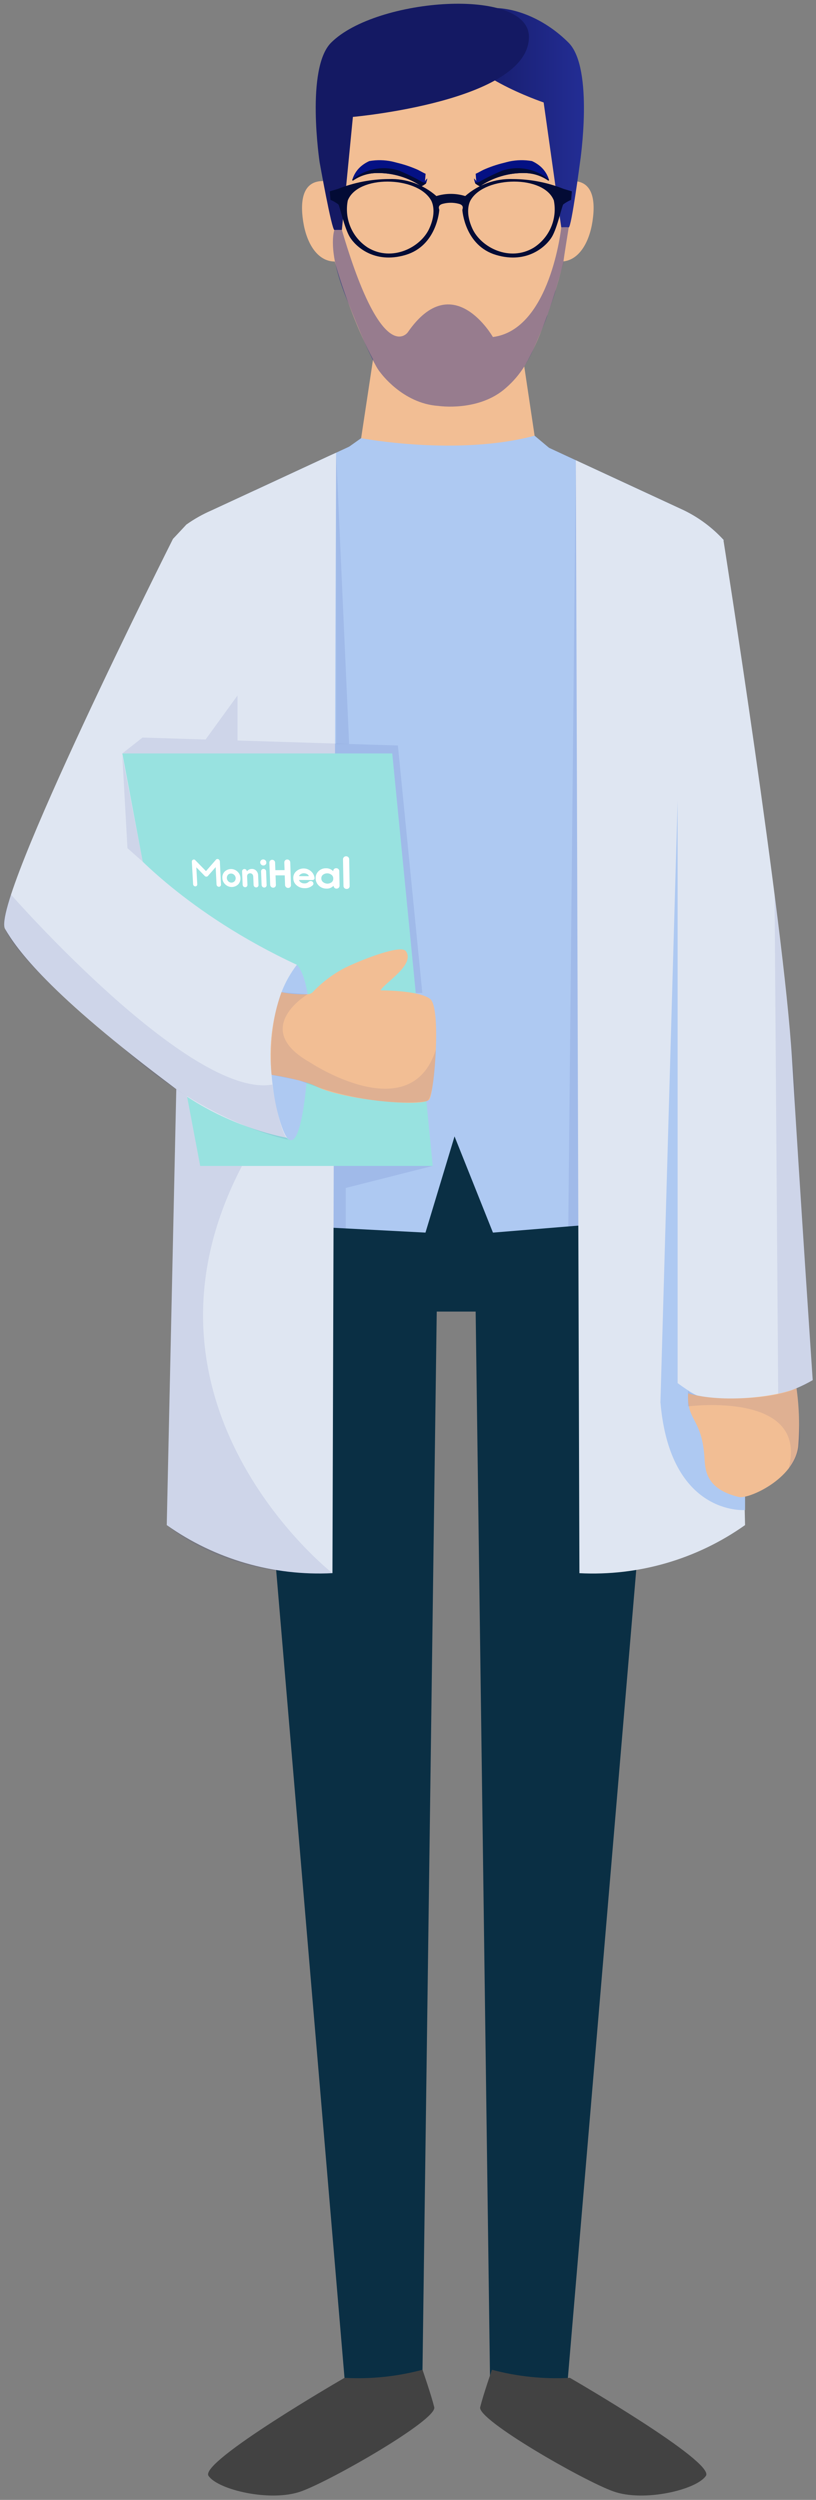 <svg width="131" height="401" viewBox="0 0 131 401" fill="none" xmlns="http://www.w3.org/2000/svg">
<rect x="0" y="0" width="131" height="401" fill="#808080" stroke="none"/>
<g clip-path="url(#clip0)">
<path d="M37.69 173.387L55.431 382.887H67.79L70.114 210.387H75.482V167.887L37.69 173.387Z" fill="#0A2F44"/>
<path d="M108.785 173.387L91.044 382.887H78.686L76.361 210.387H70.993V167.887L108.785 173.387Z" fill="#0A2F44"/>
<path d="M99.47 196.053L79.138 197.719L72.972 182.286L68.305 197.719L42.826 196.386V89.293H99.47V196.053Z" fill="#AEC9F2"/>
<path d="M116.203 86.65C116.186 86.668 116.168 86.686 116.15 86.704C109.71 93.457 101.806 98.642 93.047 101.859C92.878 101.922 92.717 101.984 92.548 102.038C87.136 103.966 81.477 105.116 75.742 105.454C74.529 105.526 73.316 105.57 72.084 105.57C70.8 105.57 69.516 105.526 68.24 105.445C53.997 104.567 40.52 98.695 30.177 88.863C29.357 88.086 28.545 87.275 27.769 86.454C28.555 85.627 29.401 84.861 30.302 84.162C31.448 83.249 32.696 82.474 34.022 81.852L52.87 73.119L53.959 72.619L57.901 70.79L67.009 69.39L71.63 64.43V64.207L71.897 64.314L72.156 64.207V64.43L76.777 69.399L85.955 70.817L90.915 73.119L92.44 73.823L92.949 74.064L109.772 81.852C112.178 83.018 114.342 84.628 116.15 86.597C116.168 86.615 116.186 86.633 116.203 86.65Z" fill="#AEC9F2"/>
<path d="M82.492 47.598H61.41L57.742 71.835L86.046 71.368L82.492 47.598Z" fill="#F2BE94"/>
<path d="M91.993 29.066C91.04 21.714 94.444 7.826 85.866 4.423C81.46 2.549 76.7 1.65 71.913 1.787C67.126 1.65 62.366 2.549 57.958 4.423C49.379 7.826 52.784 21.714 51.831 29.066C50.877 36.419 57.125 53.452 60.903 59.377C65.704 66.906 78.182 67.364 83.564 59.711C87.606 53.962 92.948 36.419 91.993 29.066Z" fill="#F2BE94"/>
<path d="M58.874 35.498C58.874 39.063 56.589 41.954 53.77 41.954C50.952 41.954 49.202 39.022 48.667 35.498C48.053 31.44 49.012 29.043 51.831 29.043C54.649 29.043 58.874 31.933 58.874 35.498Z" fill="#F2BE94"/>
<path d="M84.913 35.498C84.913 39.063 87.198 41.954 90.016 41.954C92.835 41.954 94.585 39.022 95.12 35.498C95.735 31.44 94.775 29.043 91.956 29.043C89.137 29.043 84.913 31.933 84.913 35.498Z" fill="#F2BE94"/>
<path d="M93.119 26.027C93.119 26.027 91.736 36.493 91.307 36.467C90.876 36.438 90.105 36.467 90.105 36.467L87.278 16.435C87.278 16.435 73.383 11.767 73.383 6.168C73.383 -0.473 84.013 -0.417 91.274 6.844C95.392 10.963 93.119 26.027 93.119 26.027Z" fill="url(#paint0_linear)"/>
<path d="M51.311 26.027C51.311 26.027 53.252 36.91 53.682 36.883C54.113 36.855 54.884 36.883 54.884 36.883L56.654 18.753C56.654 18.753 84.913 16.251 84.913 5.922C84.913 -2.132 60.418 -0.417 53.156 6.844C49.036 10.963 51.311 26.027 51.311 26.027Z" fill="url(#paint1_linear)"/>
<path d="M41.161 187.026C36.882 184.096 32.925 178.15 28.302 174.702C7.597 159.261 2.676 152.19 0.816 149.011C-1.634 144.831 27.762 86.456 27.762 86.456L29.892 84.176C31.18 83.256 32.565 82.478 34.021 81.856L40.892 78.676L29.302 129.096L26.842 139.796L29.021 141.966L49.052 161.906C36.072 171.126 41.161 187.026 41.161 187.026Z" fill="#DFE6F2"/>
<path d="M53.962 72.625L53.842 102.785L53.371 252.345C43.891 252.834 34.521 250.118 26.771 244.635L28.262 176.545L29.021 141.965L29.302 129.095L30.182 88.865L29.892 84.175C31.18 83.255 32.565 82.477 34.021 81.855L40.892 78.675L52.871 73.115L53.962 72.625Z" fill="#DFE6F2"/>
<path d="M119.611 244.635C111.865 250.119 102.498 252.837 93.019 252.35L92.548 102.039L92.44 73.824L92.949 74.065L109.772 81.853C112.178 83.019 114.342 84.629 116.15 86.598V86.705L119.611 244.635Z" fill="#DFE6F2"/>
<path d="M127.872 222.685C124.651 224.085 118.891 225.915 113.311 224.305C113.432 222.135 113.552 220.555 113.552 220.555L113.071 220.305L127.222 218.215C127.222 218.215 127.571 220.125 127.872 222.685Z" fill="#F2BE94"/>
<path d="M130.472 221.383C129.634 221.871 128.765 222.305 127.872 222.683C124.651 224.084 118.892 225.914 113.311 224.303C112.046 223.935 110.836 223.401 109.712 222.713C100.472 217.053 116.151 86.703 116.151 86.703C116.151 86.703 125.802 147.843 127.142 169.773C128.472 191.713 130.472 221.383 130.472 221.383Z" fill="#DFE6F2"/>
<path opacity="0.08" d="M19.639 120.857L22.879 118.309L63.879 119.583L67.799 159.28H65.379L61.546 122.142L19.639 120.857Z" fill="#041184"/>
<path d="M32.138 187.026L19.639 120.859H62.972L69.472 187.026H32.138Z" fill="#98E2E0"/>
<path d="M20.805 136.051C20.805 136.051 29.829 146.496 47.659 154.759C47.659 154.759 39.972 164.446 46.097 182.509C46.097 182.509 19.597 178.205 15.347 153.94C12.578 138.132 20.805 136.051 20.805 136.051Z" fill="#DFE6F2"/>
<path d="M55.307 381.422C55.307 381.422 31.972 394.887 33.472 397.137C34.972 399.387 43.444 401.387 48.333 399.637C53.221 397.887 70.206 388.137 69.714 386.137C69.222 384.137 67.827 380.125 67.827 380.125C63.748 381.215 59.522 381.653 55.307 381.422Z" fill="#424242"/>
<path d="M91.494 381.422C91.494 381.422 114.829 394.887 113.329 397.137C111.829 399.387 103.356 401.387 98.468 399.637C93.579 397.887 76.595 388.137 77.087 386.137C77.579 384.137 78.974 380.125 78.974 380.125C83.053 381.215 87.278 381.653 91.494 381.422Z" fill="#424242"/>
<path d="M49.642 167.886C49.532 170.016 49.392 171.946 49.222 173.656C48.532 180.806 47.411 184.086 46.092 182.506C45.331 181.596 44.012 177.486 43.602 172.416C43.127 167.932 43.671 163.4 45.192 159.156C45.798 157.581 46.63 156.102 47.661 154.766C47.661 154.766 48.791 155.666 49.382 159.486C49.748 162.27 49.835 165.084 49.642 167.886Z" fill="#AEC9F2"/>
<path d="M68.962 176.324C68.202 177.724 54.911 176.394 50.852 174.304C50.325 174.047 49.78 173.83 49.222 173.654C47.381 173.103 45.503 172.689 43.602 172.414C43.127 167.931 43.671 163.398 45.192 159.154C46.569 159.437 47.977 159.547 49.382 159.484C49.667 159.481 49.943 159.378 50.161 159.194C51.688 157.566 53.485 156.213 55.472 155.194C58.462 153.774 64.391 151.494 65.162 152.574C66.722 154.764 61.661 157.694 61.102 158.864C61.102 158.864 67.251 158.834 69.052 160.234C70.862 161.644 69.722 174.914 68.962 176.324Z" fill="#F2BE94"/>
<path d="M108.785 224.932V128.469L106.026 224.932C106.026 224.932 106.515 226.425 108.785 224.932Z" fill="#AEC9F2"/>
<path d="M107.405 220.887C107.784 221.012 111.817 224.432 113.582 224.378L119.611 238.304V242.221C119.611 242.221 107.581 243.231 106.026 224.934L107.405 220.887Z" fill="#AEC9F2"/>
<path d="M128.141 232.054C127.472 237.304 120.138 240.491 118.634 240.134C112.969 238.787 113.224 235.407 113.071 233.494C112.591 227.449 110.231 227.898 110.472 223.509C116.052 225.119 124.651 224.084 127.872 222.684C128.305 225.788 128.395 228.93 128.141 232.054Z" fill="#F2BE94"/>
<path opacity="0.38" d="M53.682 36.885C53.682 36.885 53.673 36.907 53.66 36.951C53.502 37.463 52.635 40.997 55.948 48.659C55.948 48.659 59.596 58.095 61.035 59.717C61.035 59.717 64.585 64.725 70.372 65.112C70.372 65.112 76.91 66.112 81.27 62.18C82.395 61.196 83.37 60.053 84.165 58.788C84.742 57.874 85.247 56.917 85.673 55.925C85.673 55.925 87.842 51.03 87.884 50.498C87.884 50.498 89.176 46.916 89.192 46.551C89.192 46.551 90.496 42.104 90.469 41.926C90.442 41.748 91.307 36.469 91.307 36.469H90.105C90.105 36.469 88.379 52.873 79.129 54.06C79.129 54.06 72.713 42.81 65.463 53.31C65.463 53.31 61.389 59.085 54.884 36.885L53.566 36.726L53.682 36.885Z" fill="#041184"/>
<path opacity="0.08" d="M19.639 121.227L20.463 136.052L22.92 138.228L19.639 121.227Z" fill="#041184"/>
<path opacity="0.08" d="M1.768 143.504C1.768 143.504 30.558 176.309 43.719 173.976C43.719 173.976 45.065 183.145 46.597 182.894C46.597 182.894 33.448 180.546 19.538 167.925C19.538 167.925 2.13 153.976 0.671 148.559C0.671 148.559 0.326 147.533 1.768 143.504Z" fill="#041184"/>
<path d="M56.049 71.652L57.976 70.288C57.976 70.288 73.353 73.22 85.825 69.891L88.147 71.837L84.463 74.562L71.894 77.312L57.742 74.145L56.049 71.652Z" fill="#AEC9F2"/>
<path opacity="0.08" d="M124.931 223.556L124.349 143.504C124.349 143.504 127.781 170.635 127.643 177.91L130.472 221.384C128.772 222.439 126.895 223.175 124.931 223.556Z" fill="#041184"/>
<path opacity="0.08" d="M33.006 118.624L38.129 111.559V118.783L33.006 118.624Z" fill="#041184"/>
<path opacity="0.08" d="M69.472 187.023L55.504 190.558V197.046L53.546 196.944L53.577 187.023H69.472Z" fill="#041184"/>
<path opacity="0.08" d="M53.962 72.625L56.049 119.341H53.962V72.625Z" fill="#041184"/>
<path opacity="0.08" d="M92.44 73.824L91.233 196.727L92.845 196.595L92.44 73.824Z" fill="#041184"/>
<path opacity="0.08" d="M49.382 159.486C49.382 159.486 40.161 164.978 49.728 170.395C49.728 170.395 65.883 181.159 69.964 168.402C69.964 168.402 69.713 176.436 68.452 176.643C68.452 176.643 60.028 178.061 48.037 173.311L43.602 172.416C43.602 172.416 42.921 165.168 45.192 159.156L49.382 159.486Z" fill="#041184"/>
<path opacity="0.08" d="M110.454 223.015V225.594C110.454 225.594 129.807 223.056 126.624 235.526C126.624 235.526 128.976 233.496 128.303 228.621C128.267 226.636 128.123 224.654 127.872 222.684C127.872 222.684 124.811 224.451 116.564 224.318C116.564 224.318 110.967 224.22 110.454 223.015Z" fill="#041184"/>
<path opacity="0.08" d="M28.302 174.703L26.771 244.637C26.771 244.637 36.239 253.257 53.371 252.347C53.371 252.347 18.811 225.367 38.845 187.027H32.138L30.023 175.831L28.302 174.703Z" fill="#041184"/>
<path d="M86.848 26.776C86.416 26.39 85.927 26.073 85.398 25.837C84.19 25.628 82.952 25.65 81.752 25.904C81.461 25.977 81.169 26.044 80.879 26.126C79.755 26.398 78.657 26.771 77.6 27.243C77.186 27.448 76.789 27.692 76.366 27.876C76.381 28.215 76.443 28.891 76.471 29.049C76.454 29.03 76.434 29.013 76.419 28.993C76.323 28.857 76.215 28.729 76.096 28.612C76.124 28.899 76.198 29.179 76.317 29.442C76.542 29.616 76.785 29.766 77.043 29.888C79.15 28.456 81.649 27.713 84.196 27.759C85.572 27.765 86.913 28.192 88.039 28.982C88.074 28.948 88.112 28.921 88.147 28.888C87.917 28.078 87.468 27.347 86.848 26.776Z" fill="#041184"/>
<path d="M88.14 28.832C87.119 27.97 85.895 27.383 84.584 27.127C83.273 26.87 81.918 26.952 80.647 27.365C79.371 27.886 78.131 28.491 76.935 29.177C76.717 29.285 76.466 29.308 76.232 29.24C76.257 29.309 76.286 29.377 76.319 29.443C76.543 29.617 76.786 29.766 77.043 29.888C79.15 28.456 81.649 27.712 84.196 27.759C85.572 27.765 86.913 28.192 88.039 28.982C88.074 28.948 88.111 28.919 88.147 28.888C88.146 28.869 88.142 28.851 88.14 28.832Z" fill="#030B35"/>
<path d="M57.841 26.776C58.273 26.39 58.762 26.073 59.291 25.837C60.5 25.628 61.737 25.65 62.937 25.904C63.228 25.977 63.521 26.044 63.81 26.126C64.935 26.398 66.032 26.771 67.089 27.243C67.503 27.448 67.9 27.692 68.323 27.876C68.308 28.215 68.246 28.891 68.219 29.049C68.236 29.03 68.255 29.013 68.271 28.993C68.367 28.857 68.474 28.729 68.593 28.612C68.566 28.899 68.491 29.179 68.373 29.442C68.148 29.616 67.904 29.766 67.647 29.888C65.539 28.456 63.04 27.713 60.493 27.759C59.117 27.765 57.776 28.192 56.65 28.982C56.615 28.948 56.578 28.921 56.542 28.888C56.772 28.078 57.221 27.347 57.841 26.776Z" fill="#041184"/>
<path d="M56.549 28.832C57.57 27.97 58.794 27.383 60.105 27.127C61.417 26.87 62.772 26.952 64.042 27.365C65.318 27.886 66.558 28.491 67.754 29.177C67.972 29.285 68.223 29.308 68.457 29.24C68.432 29.309 68.403 29.377 68.37 29.443C68.146 29.617 67.903 29.766 67.647 29.888C65.539 28.456 63.04 27.712 60.493 27.759C59.117 27.765 57.776 28.192 56.65 28.982C56.615 28.948 56.579 28.919 56.542 28.888C56.544 28.869 56.547 28.851 56.549 28.832Z" fill="#030B35"/>
<path d="M36.057 139.819C35.929 139.954 35.831 140.114 35.769 140.29C35.707 140.465 35.682 140.651 35.697 140.837C35.701 141.028 35.744 141.217 35.823 141.392C35.902 141.567 36.014 141.724 36.155 141.854C36.429 142.124 36.796 142.277 37.18 142.282C37.564 142.287 37.935 142.143 38.217 141.882C38.35 141.747 38.453 141.585 38.519 141.407C38.584 141.229 38.611 141.039 38.597 140.85C38.593 140.653 38.55 140.46 38.468 140.281C38.387 140.102 38.27 139.942 38.124 139.811C37.845 139.544 37.474 139.396 37.089 139.397C36.703 139.399 36.334 139.55 36.057 139.819ZM37.647 141.374C37.582 141.44 37.503 141.492 37.417 141.528C37.331 141.563 37.238 141.581 37.145 141.58C37.052 141.579 36.96 141.56 36.874 141.523C36.788 141.486 36.711 141.432 36.647 141.365L36.638 141.356C36.502 141.221 36.422 141.04 36.414 140.848C36.407 140.657 36.472 140.47 36.598 140.325C36.659 140.258 36.734 140.206 36.818 140.172C36.902 140.137 36.992 140.121 37.083 140.125C37.179 140.122 37.274 140.139 37.363 140.175C37.452 140.211 37.533 140.265 37.6 140.334L37.609 140.343C37.748 140.477 37.829 140.659 37.836 140.851C37.843 141.043 37.776 141.231 37.647 141.374H37.647ZM41.13 139.666C41.229 139.767 41.308 139.886 41.361 140.017C41.414 140.148 41.441 140.288 41.44 140.429L41.501 141.963C41.503 142.014 41.495 142.065 41.477 142.113C41.458 142.161 41.43 142.204 41.394 142.24C41.358 142.277 41.314 142.305 41.267 142.324C41.219 142.343 41.168 142.352 41.117 142.35C41.011 142.346 40.912 142.303 40.837 142.229C40.762 142.156 40.718 142.057 40.712 141.952L40.657 140.616C40.656 140.47 40.601 140.33 40.503 140.223C40.408 140.128 40.279 140.076 40.145 140.076C40.011 140.076 39.883 140.129 39.788 140.223C39.742 140.277 39.708 140.339 39.688 140.406C39.667 140.473 39.66 140.544 39.668 140.613L39.724 141.939C39.727 141.989 39.719 142.039 39.701 142.086C39.684 142.133 39.657 142.175 39.621 142.211C39.587 142.247 39.544 142.275 39.498 142.294C39.452 142.313 39.402 142.322 39.352 142.32C39.249 142.316 39.151 142.273 39.078 142.2C39.006 142.128 38.962 142.031 38.957 141.928L38.864 139.789C38.861 139.739 38.869 139.688 38.886 139.641C38.904 139.594 38.931 139.55 38.965 139.514C39 139.477 39.042 139.448 39.088 139.428C39.134 139.408 39.184 139.398 39.235 139.397C39.339 139.396 39.44 139.437 39.514 139.509C39.589 139.582 39.631 139.682 39.633 139.786C39.721 139.659 39.84 139.556 39.977 139.485C40.115 139.415 40.267 139.378 40.422 139.379C40.553 139.375 40.684 139.398 40.806 139.447C40.928 139.497 41.038 139.571 41.13 139.666H41.13ZM42.721 139.773L42.804 141.98C42.806 142.032 42.797 142.084 42.778 142.133C42.759 142.181 42.73 142.225 42.693 142.262C42.656 142.299 42.612 142.327 42.563 142.346C42.515 142.365 42.463 142.374 42.41 142.371C42.304 142.366 42.204 142.323 42.128 142.249C42.052 142.175 42.006 142.075 41.998 141.969L41.913 139.776C41.911 139.724 41.92 139.671 41.939 139.622C41.958 139.573 41.987 139.529 42.023 139.491C42.06 139.454 42.104 139.424 42.152 139.404C42.201 139.384 42.253 139.374 42.305 139.374C42.413 139.375 42.515 139.417 42.593 139.491C42.67 139.565 42.716 139.666 42.721 139.773L42.721 139.773ZM42.597 137.993C42.646 138.035 42.686 138.088 42.713 138.147C42.74 138.206 42.754 138.271 42.754 138.336C42.761 138.399 42.754 138.463 42.733 138.523C42.712 138.584 42.678 138.638 42.632 138.683C42.587 138.73 42.533 138.767 42.474 138.793C42.414 138.818 42.349 138.831 42.285 138.831C42.154 138.831 42.029 138.782 41.933 138.693C41.838 138.604 41.781 138.482 41.773 138.351C41.767 138.228 41.809 138.107 41.892 138.016L41.901 138.006C41.992 137.912 42.116 137.858 42.246 137.856C42.377 137.853 42.503 137.903 42.597 137.993H42.597ZM46.596 138.324L46.711 141.984C46.713 142.045 46.702 142.105 46.679 142.161C46.656 142.217 46.622 142.268 46.579 142.31C46.536 142.352 46.484 142.385 46.428 142.407C46.371 142.429 46.311 142.438 46.25 142.436C46.126 142.434 46.006 142.386 45.915 142.3C45.825 142.214 45.771 142.096 45.764 141.972L45.712 140.414L44.236 140.413L44.29 141.952C44.292 142.011 44.283 142.069 44.261 142.124C44.24 142.179 44.208 142.229 44.166 142.27C44.125 142.312 44.075 142.344 44.02 142.366C43.966 142.388 43.907 142.398 43.849 142.395C43.727 142.393 43.611 142.345 43.524 142.26C43.436 142.176 43.384 142.062 43.378 141.94L43.247 138.376C43.245 138.317 43.254 138.258 43.275 138.202C43.297 138.146 43.328 138.095 43.37 138.052C43.41 138.009 43.46 137.975 43.514 137.951C43.569 137.928 43.628 137.915 43.687 137.914C43.809 137.912 43.927 137.957 44.017 138.041C44.105 138.125 44.158 138.24 44.163 138.362L44.206 139.583L45.684 139.574L45.644 138.339C45.642 138.278 45.653 138.217 45.675 138.16C45.698 138.103 45.731 138.051 45.774 138.007C45.817 137.963 45.868 137.928 45.925 137.904C45.981 137.881 46.042 137.868 46.103 137.868C46.228 137.864 46.35 137.91 46.443 137.995C46.535 138.081 46.59 138.199 46.596 138.324H46.596ZM49.987 139.812C49.662 139.495 49.228 139.315 48.774 139.307C48.319 139.3 47.88 139.466 47.544 139.772C47.388 139.911 47.266 140.084 47.186 140.277C47.106 140.471 47.072 140.68 47.085 140.888C47.087 141.102 47.135 141.312 47.226 141.505C47.317 141.698 47.448 141.868 47.611 142.006C47.957 142.308 48.402 142.473 48.861 142.469C49.106 142.487 49.351 142.454 49.582 142.373C49.813 142.293 50.025 142.166 50.205 142C50.242 141.965 50.27 141.923 50.289 141.877C50.309 141.83 50.318 141.78 50.316 141.73L50.316 141.72C50.308 141.61 50.258 141.507 50.176 141.433C50.095 141.359 49.988 141.32 49.877 141.323C49.748 141.329 49.624 141.381 49.53 141.471C49.44 141.553 49.334 141.616 49.219 141.656C49.104 141.696 48.982 141.712 48.861 141.704C48.671 141.711 48.484 141.661 48.323 141.559C48.166 141.471 48.05 141.324 47.999 141.15L50.141 141.164C50.242 141.166 50.34 141.131 50.417 141.065C50.448 141.034 50.472 140.995 50.486 140.953C50.499 140.912 50.504 140.867 50.498 140.823C50.451 140.437 50.27 140.079 49.987 139.812H49.987ZM48.002 140.545C48.027 140.471 48.066 140.403 48.119 140.345C48.171 140.287 48.234 140.24 48.305 140.207C48.444 140.119 48.607 140.073 48.773 140.077C48.955 140.075 49.134 140.12 49.294 140.207C49.364 140.241 49.426 140.289 49.477 140.347C49.528 140.406 49.566 140.474 49.59 140.548L48.002 140.545ZM53.977 139.266C53.916 139.263 53.856 139.272 53.799 139.292C53.742 139.313 53.69 139.344 53.645 139.385C53.6 139.426 53.564 139.476 53.539 139.531C53.514 139.586 53.5 139.645 53.498 139.706L53.499 139.758C53.346 139.594 53.16 139.467 52.953 139.384C52.745 139.301 52.523 139.265 52.3 139.279C52.081 139.276 51.865 139.317 51.663 139.399C51.46 139.482 51.276 139.603 51.122 139.757C50.97 139.906 50.852 140.085 50.775 140.283C50.697 140.481 50.662 140.693 50.672 140.905C50.675 141.12 50.721 141.333 50.808 141.531C50.895 141.728 51.021 141.906 51.178 142.053C51.497 142.366 51.927 142.54 52.374 142.538C52.592 142.555 52.811 142.522 53.014 142.442C53.218 142.361 53.4 142.236 53.547 142.074L53.548 142.125C53.565 142.242 53.623 142.35 53.712 142.427C53.801 142.504 53.916 142.546 54.034 142.545C54.152 142.544 54.266 142.5 54.354 142.422C54.442 142.343 54.498 142.235 54.513 142.118L54.466 139.701C54.456 139.58 54.401 139.466 54.309 139.385C54.218 139.303 54.099 139.261 53.977 139.266H53.977ZM53.232 141.525C53.035 141.671 52.795 141.748 52.55 141.744C52.305 141.74 52.068 141.655 51.876 141.502C51.784 141.433 51.711 141.343 51.66 141.24C51.61 141.137 51.585 141.024 51.587 140.909C51.58 140.797 51.599 140.684 51.645 140.581C51.69 140.478 51.76 140.388 51.848 140.317C52.042 140.167 52.281 140.086 52.527 140.086C52.773 140.086 53.012 140.167 53.206 140.318C53.3 140.387 53.375 140.477 53.426 140.582C53.478 140.686 53.503 140.801 53.501 140.918C53.509 141.033 53.489 141.149 53.442 141.255C53.395 141.361 53.323 141.453 53.232 141.525ZM56.058 137.784L56.133 142.16C56.13 142.222 56.115 142.282 56.088 142.337C56.061 142.392 56.024 142.441 55.978 142.482C55.932 142.522 55.878 142.553 55.82 142.572C55.761 142.591 55.7 142.598 55.639 142.593C55.515 142.595 55.395 142.55 55.304 142.468C55.212 142.385 55.155 142.27 55.145 142.147L55.064 137.803C55.075 137.68 55.132 137.566 55.222 137.482C55.312 137.398 55.43 137.35 55.553 137.348C55.676 137.345 55.796 137.389 55.889 137.469C55.983 137.55 56.043 137.662 56.058 137.784ZM35.163 137.897C35.235 137.97 35.281 138.064 35.295 138.165L35.477 141.881C35.481 141.928 35.475 141.975 35.46 142.019C35.445 142.063 35.421 142.104 35.39 142.139C35.358 142.173 35.32 142.201 35.277 142.22C35.234 142.239 35.188 142.249 35.141 142.25C35.042 142.245 34.949 142.204 34.879 142.134C34.809 142.064 34.767 141.97 34.763 141.871L34.624 139.092L33.373 140.518C33.341 140.551 33.302 140.578 33.26 140.596C33.217 140.614 33.171 140.623 33.125 140.623C33.078 140.623 33.033 140.613 32.99 140.595C32.947 140.577 32.909 140.55 32.877 140.517L31.519 139.125L31.668 141.83C31.673 141.874 31.669 141.919 31.655 141.961C31.642 142.004 31.62 142.043 31.591 142.076C31.561 142.11 31.526 142.137 31.485 142.156C31.445 142.175 31.401 142.185 31.357 142.186C31.262 142.181 31.174 142.14 31.108 142.072C31.042 142.005 31.003 141.915 31 141.821L30.8 138.248C30.793 138.153 30.821 138.06 30.88 137.985C30.908 137.951 30.944 137.923 30.985 137.903C31.025 137.884 31.069 137.873 31.114 137.873C31.159 137.872 31.204 137.88 31.245 137.898C31.286 137.916 31.323 137.942 31.353 137.976L31.354 137.984L33.071 139.735L34.657 137.916L34.657 137.907L34.665 137.898C34.696 137.863 34.734 137.835 34.777 137.815C34.82 137.796 34.867 137.786 34.913 137.786C34.961 137.786 35.007 137.796 35.05 137.815C35.093 137.834 35.131 137.862 35.163 137.897L35.163 137.897Z" fill="white"/>
<path d="M73.567 32.668C74.615 32.887 74.225 33.569 74.225 33.667C74.225 33.764 74.615 39.416 79.657 40.902C84.7 42.387 87.721 39.464 88.597 38.003C89.474 36.541 90.205 33.058 90.424 32.79C90.814 32.493 91.239 32.247 91.691 32.059L91.813 30.695L90.498 30.305C87.893 29.268 85.116 28.731 82.313 28.722C79.516 28.624 76.788 29.6 74.688 31.45C73.18 30.983 71.567 30.983 70.059 31.45C67.959 29.6 65.231 28.624 62.434 28.721C59.631 28.73 56.854 29.268 54.249 30.305L52.934 30.695L53.056 32.059C53.508 32.247 53.934 32.492 54.323 32.789C54.542 33.057 55.273 36.541 56.15 38.003C57.026 39.464 60.047 42.387 65.09 40.901C70.132 39.416 70.522 33.764 70.522 33.667C70.522 33.569 70.132 32.887 71.18 32.668C71.964 32.477 72.783 32.477 73.567 32.668ZM85.674 39.732C81.826 42.047 77.222 39.708 75.833 36.663C74.445 33.618 75.614 32.01 75.614 32.01C77.938 28.222 87.307 28.065 88.914 32.156C89.2 33.599 89.043 35.093 88.465 36.445C87.887 37.797 86.914 38.942 85.674 39.732ZM55.833 32.156C57.444 28.057 66.814 28.23 69.133 32.01C69.133 32.01 70.303 33.618 68.914 36.663C67.526 39.708 62.922 42.046 59.073 39.732C57.833 38.942 56.86 37.797 56.282 36.445C55.704 35.093 55.548 33.598 55.833 32.156Z" fill="#030B35"/>
</g>
<defs>
<linearGradient id="paint0_linear" x1="73.383" y1="18.878" x2="93.745" y2="18.878" gradientUnits="userSpaceOnUse">
<stop stop-color="#141963"/>
<stop offset="1" stop-color="#232D94"/>
</linearGradient>
<linearGradient id="paint1_linear" x1="1785.53" y1="680.663" x2="2957.1" y2="680.663" gradientUnits="userSpaceOnUse">
<stop stop-color="#141963"/>
<stop offset="1" stop-color="#232D94"/>
</linearGradient>
<clipPath id="clip0">
<rect width="130.472" height="400.301" fill="white"/>
</clipPath>
</defs>
</svg>
